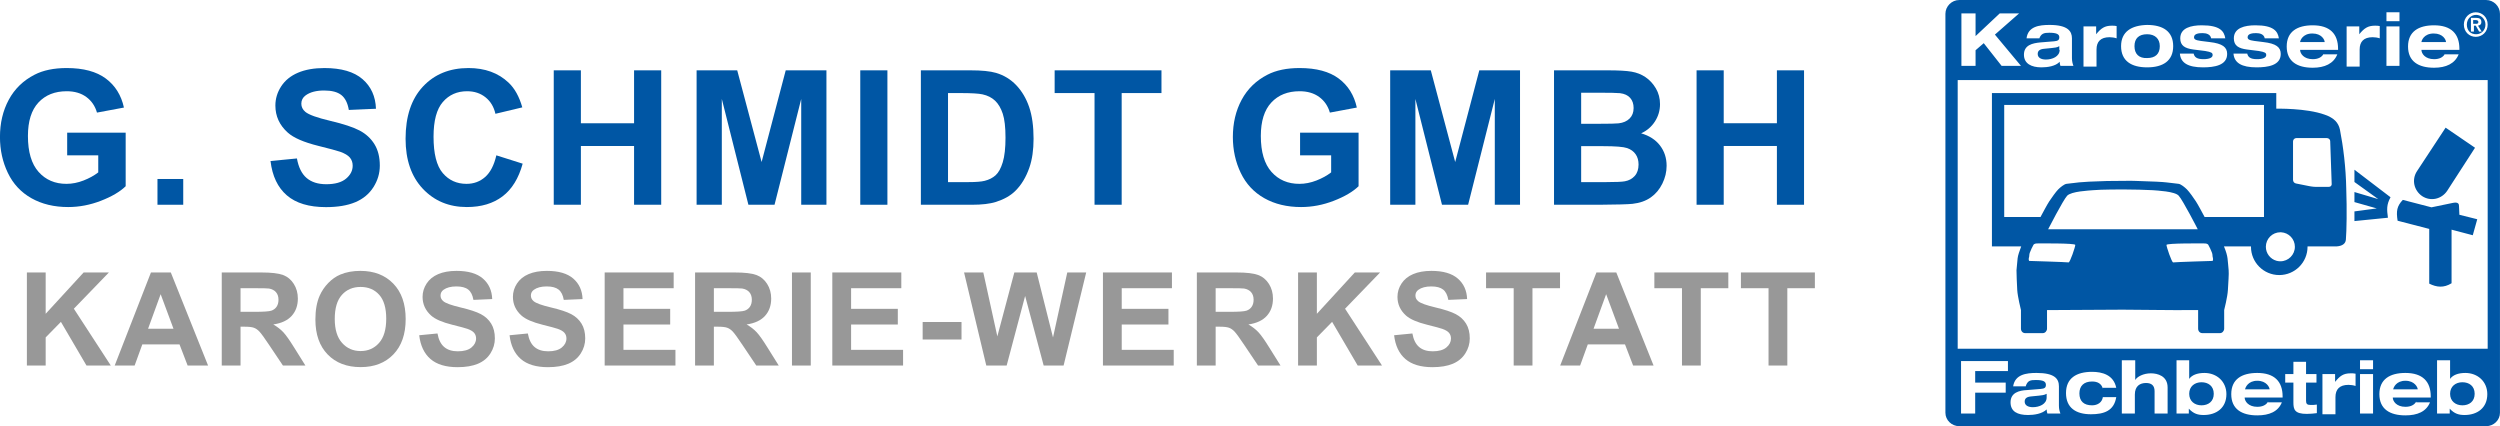 <?xml version="1.0" encoding="UTF-8" standalone="no"?>
<svg xmlns:inkscape="http://www.inkscape.org/namespaces/inkscape" xmlns:sodipodi="http://sodipodi.sourceforge.net/DTD/sodipodi-0.dtd" xmlns="http://www.w3.org/2000/svg" xmlns:svg="http://www.w3.org/2000/svg" xmlns:rdf="http://www.w3.org/1999/02/22-rdf-syntax-ns#" xmlns:cc="http://creativecommons.org/ns#" xmlns:dc="http://purl.org/dc/elements/1.1/" viewBox="0 0 14731.809 2511.17" height="2511.17" width="14731.809" xml:space="preserve" id="svg2" version="1.1" sodipodi:docname="GFR21_MRKT_Livery_Logo_Karosseriebau-Schmidt.svg" inkscape:version="1.2.2 (b0a8486541, 2022-12-01)">
  <defs id="defs6">
    <clipPath id="clipPath18">
      <path id="path16" d="M 0,4393.701 H 11055.118 V 0 H 0 Z"></path>
    </clipPath>
  </defs>
  <g transform="matrix(42.56,0,0,-42.56,-227866.45,94738.517)" id="g10">
    <g id="g12">
      <g clip-path="url(#clipPath18)" id="g14">
        <g transform="translate(5363.306,2204.492)" id="g20">
          <path id="path22" style="fill:#0056a4;fill-opacity:1;fill-rule:nonzero;stroke:none" d="M 0,0 V 3.136 H 8.099 V -4.278 C 7.312,-5.04 6.172,-5.71 4.678,-6.29 3.184,-6.87 1.671,-7.16 0.139,-7.16 c -1.946,0 -3.643,0.409 -5.091,1.225 -1.447,0.817 -2.534,1.985 -3.262,3.504 -0.728,1.52 -1.092,3.172 -1.092,4.958 0,1.938 0.406,3.66 1.219,5.167 0.812,1.506 2.001,2.662 3.567,3.466 1.193,0.618 2.679,0.926 4.456,0.926 2.311,0 4.116,-0.484 5.415,-1.453 C 6.65,9.664 7.486,8.324 7.858,6.615 L 4.126,5.917 C 3.863,6.831 3.37,7.552 2.647,8.081 1.923,8.61 1.02,8.875 -0.064,8.875 -1.706,8.875 -3.011,8.354 -3.98,7.313 -4.949,6.272 -5.434,4.727 -5.434,2.679 c 0,-2.209 0.491,-3.866 1.473,-4.97 0.981,-1.105 2.268,-1.657 3.859,-1.657 0.787,0 1.576,0.155 2.368,0.464 0.791,0.309 1.47,0.683 2.037,1.123 V 0 Z"></path>
        </g>
        <path id="path24" style="fill:#0056a4;fill-opacity:1;fill-rule:nonzero;stroke:none" d="m 5375.808,2201.217 h 3.567 v -3.567 h -3.567 z"></path>
        <g transform="translate(5391.46,2203.705)" id="g26">
          <path id="path28" style="fill:#0056a4;fill-opacity:1;fill-rule:nonzero;stroke:none" d="m 0,0 3.656,0.356 c 0.221,-1.227 0.667,-2.129 1.34,-2.704 0.673,-0.576 1.58,-0.864 2.723,-0.864 1.21,0 2.122,0.256 2.736,0.769 0.613,0.512 0.92,1.11 0.92,1.796 0,0.44 -0.129,0.815 -0.387,1.123 C 10.73,0.785 10.279,1.054 9.636,1.283 9.196,1.435 8.193,1.706 6.627,2.095 4.613,2.594 3.199,3.208 2.387,3.936 1.244,4.96 0.673,6.208 0.673,7.681 c 0,0.948 0.269,1.835 0.806,2.66 0.538,0.825 1.312,1.453 2.323,1.885 1.012,0.432 2.233,0.647 3.663,0.647 2.336,0 4.094,-0.512 5.275,-1.536 1.181,-1.024 1.801,-2.391 1.86,-4.1 L 10.842,7.072 C 10.681,8.028 10.336,8.716 9.807,9.135 9.278,9.554 8.485,9.763 7.427,9.763 6.335,9.763 5.48,9.539 4.863,9.09 4.465,8.802 4.266,8.417 4.266,7.935 4.266,7.495 4.452,7.118 4.824,6.805 5.298,6.407 6.449,5.993 8.278,5.561 10.106,5.129 11.458,4.683 12.334,4.222 13.21,3.76 13.895,3.13 14.39,2.33 c 0.495,-0.8 0.743,-1.788 0.743,-2.964 0,-1.067 -0.296,-2.065 -0.889,-2.996 -0.592,-0.931 -1.43,-1.623 -2.513,-2.076 -1.084,-0.453 -2.434,-0.679 -4.05,-0.679 -2.353,0 -4.16,0.543 -5.421,1.631 C 0.999,-3.666 0.246,-2.082 0,0"></path>
        </g>
        <g transform="translate(5422.728,2204.492)" id="g30">
          <path id="path32" style="fill:#0056a4;fill-opacity:1;fill-rule:nonzero;stroke:none" d="M 0,0 3.644,-1.155 C 3.085,-3.186 2.156,-4.695 0.857,-5.681 -0.442,-6.667 -2.09,-7.16 -4.088,-7.16 c -2.471,0 -4.502,0.845 -6.093,2.533 -1.591,1.689 -2.387,3.997 -2.387,6.925 0,3.098 0.8,5.504 2.399,7.218 1.6,1.713 3.703,2.57 6.31,2.57 2.277,0 4.126,-0.672 5.548,-2.018 C 2.535,9.272 3.17,8.13 3.593,6.64 l -3.72,-0.889 c -0.22,0.965 -0.679,1.727 -1.377,2.286 -0.698,0.558 -1.547,0.838 -2.545,0.838 -1.38,0 -2.499,-0.496 -3.358,-1.486 -0.859,-0.99 -1.289,-2.594 -1.289,-4.811 0,-2.353 0.423,-4.029 1.27,-5.028 0.846,-0.998 1.946,-1.498 3.3,-1.498 0.999,0 1.858,0.318 2.578,0.952 C -0.829,-2.361 -0.313,-1.362 0,0"></path>
        </g>
        <g transform="translate(5430.675,2197.65)" id="g34">
          <path id="path36" style="fill:#0056a4;fill-opacity:1;fill-rule:nonzero;stroke:none" d="m 0,0 v 18.611 h 3.758 v -7.325 h 7.363 v 7.325 h 3.758 V 0 H 11.121 V 8.137 H 3.758 V 0 Z"></path>
        </g>
        <g transform="translate(5450.454,2197.65)" id="g38">
          <path id="path40" style="fill:#0056a4;fill-opacity:1;fill-rule:nonzero;stroke:none" d="M 0,0 V 18.611 H 5.624 L 9.001,5.916 12.34,18.611 h 5.637 V 0 H 14.485 V 14.65 L 10.791,0 H 7.173 L 3.491,14.65 V 0 Z"></path>
        </g>
        <path id="path42" style="fill:#0056a4;fill-opacity:1;fill-rule:nonzero;stroke:none" d="m 5473.115,2216.261 h 3.758 v -18.611 h -3.758 z"></path>
        <g transform="translate(5485.264,2213.113)" id="g44">
          <path id="path46" style="fill:#0056a4;fill-opacity:1;fill-rule:nonzero;stroke:none" d="m 0,0 v -12.328 h 2.806 c 1.049,0 1.806,0.06 2.272,0.178 0.609,0.153 1.115,0.411 1.517,0.775 0.402,0.364 0.73,0.962 0.984,1.796 0.254,0.834 0.381,1.97 0.381,3.409 0,1.438 -0.127,2.543 -0.381,3.313 C 7.325,-2.087 6.97,-1.486 6.513,-1.054 6.056,-0.622 5.476,-0.33 4.773,-0.178 4.249,-0.06 3.22,0 1.688,0 Z M -3.758,3.148 H 3.11 C 4.659,3.148 5.84,3.03 6.652,2.793 7.744,2.471 8.679,1.9 9.458,1.079 c 0.778,-0.821 1.371,-1.826 1.777,-3.015 0.406,-1.19 0.61,-2.656 0.61,-4.399 0,-1.532 -0.191,-2.853 -0.572,-3.961 -0.465,-1.354 -1.13,-2.45 -1.993,-3.288 -0.652,-0.635 -1.532,-1.13 -2.641,-1.486 -0.829,-0.262 -1.938,-0.393 -3.326,-0.393 h -7.071 z"></path>
        </g>
        <g transform="translate(5505.551,2197.65)" id="g48">
          <path id="path50" style="fill:#0056a4;fill-opacity:1;fill-rule:nonzero;stroke:none" d="m 0,0 v 15.463 h -5.523 v 3.148 H 9.267 V 15.463 H 3.757 V 0 Z"></path>
        </g>
        <g transform="translate(5534.009,2204.492)" id="g52">
          <path id="path54" style="fill:#0056a4;fill-opacity:1;fill-rule:nonzero;stroke:none" d="M 0,0 V 3.136 H 8.1 V -4.278 C 7.312,-5.04 6.172,-5.71 4.678,-6.29 3.185,-6.87 1.671,-7.16 0.14,-7.16 c -1.947,0 -3.644,0.409 -5.091,1.225 -1.448,0.817 -2.535,1.985 -3.263,3.504 -0.728,1.52 -1.092,3.172 -1.092,4.958 0,1.938 0.406,3.66 1.219,5.167 0.812,1.506 2.001,2.662 3.567,3.466 1.194,0.618 2.679,0.926 4.457,0.926 2.31,0 4.115,-0.484 5.415,-1.453 C 6.65,9.664 7.486,8.324 7.858,6.615 L 4.126,5.917 C 3.863,6.831 3.37,7.552 2.647,8.081 1.923,8.61 1.021,8.875 -0.063,8.875 c -1.643,0 -2.948,-0.521 -3.916,-1.562 -0.97,-1.041 -1.455,-2.586 -1.455,-4.634 0,-2.209 0.492,-3.866 1.473,-4.97 0.982,-1.105 2.269,-1.657 3.859,-1.657 0.788,0 1.578,0.155 2.369,0.464 0.791,0.309 1.469,0.683 2.036,1.123 V 0 Z"></path>
        </g>
        <g transform="translate(5546.485,2197.65)" id="g56">
          <path id="path58" style="fill:#0056a4;fill-opacity:1;fill-rule:nonzero;stroke:none" d="M 0,0 V 18.611 H 5.624 L 9.001,5.916 12.34,18.611 h 5.637 V 0 H 14.485 V 14.65 L 10.791,0 H 7.173 L 3.491,14.65 V 0 Z"></path>
        </g>
        <g transform="translate(5572.927,2205.762)" id="g60">
          <path id="path62" style="fill:#0056a4;fill-opacity:1;fill-rule:nonzero;stroke:none" d="m 0,0 v -4.977 h 3.479 c 1.354,0 2.213,0.039 2.578,0.115 0.557,0.101 1.012,0.349 1.363,0.742 0.352,0.394 0.527,0.921 0.527,1.581 0,0.559 -0.135,1.033 -0.406,1.422 -0.27,0.389 -0.662,0.673 -1.174,0.85 C 5.855,-0.089 4.744,0 3.034,0 Z M 0,7.401 V 3.098 h 2.463 c 1.464,0 2.374,0.021 2.729,0.063 0.644,0.076 1.149,0.298 1.517,0.667 0.369,0.368 0.554,0.852 0.554,1.453 0,0.576 -0.159,1.043 -0.477,1.403 C 6.468,7.044 5.996,7.262 5.37,7.338 4.998,7.38 3.927,7.401 2.158,7.401 Z m -3.758,3.098 h 7.441 c 1.471,0 2.569,-0.061 3.294,-0.184 C 7.7,10.192 8.348,9.936 8.918,9.547 9.49,9.158 9.966,8.639 10.348,7.992 c 0.38,-0.648 0.57,-1.373 0.57,-2.178 0,-0.871 -0.234,-1.671 -0.705,-2.399 C 9.744,2.687 9.107,2.141 8.304,1.777 9.438,1.447 10.31,0.884 10.918,0.089 c 0.609,-0.796 0.914,-1.731 0.914,-2.806 0,-0.846 -0.197,-1.669 -0.59,-2.469 -0.393,-0.8 -0.93,-1.439 -1.613,-1.917 C 8.948,-7.581 8.108,-7.875 7.109,-7.985 6.483,-8.053 4.973,-8.095 2.577,-8.112 h -6.335 z"></path>
        </g>
        <g transform="translate(5588.907,2197.65)" id="g64">
          <path id="path66" style="fill:#0056a4;fill-opacity:1;fill-rule:nonzero;stroke:none" d="m 0,0 v 18.611 h 3.758 v -7.325 h 7.364 v 7.325 h 3.757 V 0 H 11.122 V 8.137 H 3.758 V 0 Z"></path>
        </g>
        <g transform="translate(5357.727,2175.389)" id="g68">
          <path id="path70" style="fill:#989898;fill-opacity:1;fill-rule:nonzero;stroke:none" d="M 0,0 V 12.886 H 2.602 V 7.163 l 5.256,5.723 h 3.498 L 6.504,7.867 11.619,0 H 8.253 L 4.711,6.047 2.602,3.895 V 0 Z"></path>
        </g>
        <g transform="translate(5378.024,2180.487)" id="g72">
          <path id="path74" style="fill:#989898;fill-opacity:1;fill-rule:nonzero;stroke:none" d="M 0,0 -1.775,4.78 -3.516,0 Z M 4.79,-5.099 H 1.96 l -1.125,2.928 h -5.15 l -1.064,-2.928 h -2.76 L -3.12,7.787 h 2.751 z"></path>
        </g>
        <g transform="translate(5387.308,2182.825)" id="g76">
          <path id="path78" style="fill:#989898;fill-opacity:1;fill-rule:nonzero;stroke:none" d="M 0,0 H 1.925 C 3.173,0 3.952,0.053 4.263,0.158 4.574,0.264 4.817,0.444 4.993,0.703 5.168,0.961 5.256,1.283 5.256,1.67 5.256,2.103 5.14,2.454 4.909,2.72 4.678,2.987 4.351,3.155 3.929,3.226 3.718,3.255 3.085,3.269 2.031,3.269 H 0 Z M -2.601,-7.437 V 5.449 H 2.874 C 4.251,5.449 5.252,5.333 5.876,5.102 6.5,4.871 6.999,4.459 7.374,3.867 7.749,3.274 7.937,2.599 7.937,1.837 7.937,0.87 7.653,0.072 7.084,-0.559 6.516,-1.188 5.666,-1.585 4.535,-1.749 5.098,-2.077 5.562,-2.438 5.929,-2.83 6.295,-3.224 6.788,-3.92 7.41,-4.922 L 8.983,-7.437 H 5.871 l -1.88,2.805 c -0.668,1.002 -1.125,1.633 -1.372,1.894 -0.246,0.26 -0.506,0.44 -0.782,0.536 -0.275,0.097 -0.712,0.144 -1.309,0.144 H 0 v -5.379 z"></path>
        </g>
        <g transform="translate(5400.354,2181.841)" id="g80">
          <path id="path82" style="fill:#989898;fill-opacity:1;fill-rule:nonzero;stroke:none" d="m 0,0 c 0,-1.459 0.337,-2.564 1.011,-3.317 0.674,-0.754 1.529,-1.131 2.566,-1.131 1.038,0 1.889,0.374 2.554,1.121 0.665,0.747 0.997,1.868 0.997,3.362 0,1.476 -0.323,2.578 -0.971,3.304 C 5.51,4.066 4.65,4.429 3.577,4.429 2.505,4.429 1.641,4.062 0.985,3.326 0.328,2.591 0,1.482 0,0 m -2.68,-0.088 c 0,1.313 0.196,2.414 0.589,3.304 0.292,0.657 0.692,1.245 1.199,1.767 0.507,0.521 1.062,0.909 1.666,1.161 0.802,0.339 1.728,0.509 2.777,0.509 1.899,0 3.418,-0.589 4.557,-1.767 1.14,-1.177 1.71,-2.815 1.71,-4.912 0,-2.08 -0.566,-3.707 -1.697,-4.883 -1.13,-1.175 -2.642,-1.762 -4.535,-1.762 -1.916,0 -3.439,0.584 -4.57,1.753 -1.131,1.169 -1.696,2.779 -1.696,4.83"></path>
        </g>
        <g transform="translate(5412.047,2179.582)" id="g84">
          <path id="path86" style="fill:#989898;fill-opacity:1;fill-rule:nonzero;stroke:none" d="m 0,0 2.531,0.246 c 0.152,-0.85 0.461,-1.475 0.927,-1.872 0.466,-0.399 1.095,-0.598 1.886,-0.598 0.837,0 1.469,0.177 1.894,0.532 0.424,0.354 0.637,0.769 0.637,1.244 0,0.304 -0.09,0.563 -0.268,0.777 C 7.428,0.543 7.116,0.729 6.671,0.887 6.366,0.993 5.672,1.18 4.588,1.45 3.193,1.796 2.215,2.22 1.652,2.724 0.861,3.433 0.466,4.298 0.466,5.317 c 0,0.656 0.186,1.27 0.558,1.841 0.372,0.572 0.908,1.007 1.608,1.306 0.7,0.298 1.546,0.448 2.536,0.448 1.617,0 2.834,-0.355 3.652,-1.064 C 9.637,7.139 10.066,6.193 10.107,5.01 L 7.506,4.895 C 7.394,5.557 7.156,6.033 6.789,6.323 6.423,6.614 5.874,6.759 5.141,6.759 4.386,6.759 3.794,6.603 3.366,6.293 3.091,6.094 2.953,5.827 2.953,5.493 2.953,5.187 3.082,4.927 3.34,4.711 3.668,4.435 4.465,4.148 5.73,3.849 6.996,3.551 7.932,3.241 8.538,2.922 9.145,2.603 9.619,2.166 9.962,1.613 c 0.343,-0.554 0.514,-1.238 0.514,-2.053 0,-0.738 -0.205,-1.429 -0.615,-2.074 -0.41,-0.644 -0.99,-1.123 -1.74,-1.437 -0.75,-0.313 -1.685,-0.47 -2.804,-0.47 -1.629,0 -2.88,0.376 -3.753,1.129 C 0.691,-2.539 0.17,-1.442 0,0"></path>
        </g>
        <g transform="translate(5424.557,2179.582)" id="g88">
          <path id="path90" style="fill:#989898;fill-opacity:1;fill-rule:nonzero;stroke:none" d="m 0,0 2.531,0.246 c 0.152,-0.85 0.461,-1.475 0.927,-1.872 0.466,-0.399 1.094,-0.598 1.885,-0.598 0.838,0 1.47,0.177 1.894,0.532 0.425,0.354 0.638,0.769 0.638,1.244 0,0.304 -0.09,0.563 -0.268,0.777 C 7.428,0.543 7.116,0.729 6.671,0.887 6.366,0.993 5.672,1.18 4.588,1.45 3.193,1.796 2.214,2.22 1.652,2.724 0.861,3.433 0.465,4.298 0.465,5.317 c 0,0.656 0.187,1.27 0.559,1.841 0.372,0.572 0.908,1.007 1.608,1.306 0.7,0.298 1.545,0.448 2.536,0.448 1.617,0 2.834,-0.355 3.651,-1.064 C 9.637,7.139 10.066,6.193 10.107,5.01 L 7.506,4.895 C 7.394,5.557 7.155,6.033 6.789,6.323 6.423,6.614 5.874,6.759 5.141,6.759 4.385,6.759 3.794,6.603 3.366,6.293 3.09,6.094 2.953,5.827 2.953,5.493 2.953,5.187 3.082,4.927 3.339,4.711 3.668,4.435 4.464,4.148 5.73,3.849 6.996,3.551 7.932,3.241 8.538,2.922 9.145,2.603 9.619,2.166 9.962,1.613 c 0.343,-0.554 0.514,-1.238 0.514,-2.053 0,-0.738 -0.205,-1.429 -0.615,-2.074 -0.41,-0.644 -0.99,-1.123 -1.74,-1.437 -0.75,-0.313 -1.685,-0.47 -2.804,-0.47 -1.629,0 -2.88,0.376 -3.753,1.129 C 0.691,-2.539 0.17,-1.442 0,0"></path>
        </g>
        <g transform="translate(5437.726,2175.389)" id="g92">
          <path id="path94" style="fill:#989898;fill-opacity:1;fill-rule:nonzero;stroke:none" d="M 0,0 V 12.886 H 9.553 V 10.705 H 2.601 V 7.85 H 9.07 V 5.679 H 2.601 V 2.171 H 9.799 V 0 Z"></path>
        </g>
        <g transform="translate(5452.846,2182.825)" id="g96">
          <path id="path98" style="fill:#989898;fill-opacity:1;fill-rule:nonzero;stroke:none" d="M 0,0 H 1.925 C 3.173,0 3.952,0.053 4.263,0.158 4.573,0.264 4.816,0.444 4.992,0.703 5.168,0.961 5.256,1.283 5.256,1.67 5.256,2.103 5.14,2.454 4.909,2.72 4.677,2.987 4.35,3.155 3.929,3.226 3.718,3.255 3.085,3.269 2.03,3.269 H 0 Z M -2.602,-7.437 V 5.449 H 2.874 C 4.251,5.449 5.251,5.333 5.875,5.102 6.499,4.871 6.999,4.459 7.374,3.867 7.749,3.274 7.936,2.599 7.936,1.837 7.936,0.87 7.652,0.072 7.084,-0.559 6.516,-1.188 5.666,-1.585 4.535,-1.749 5.098,-2.077 5.562,-2.438 5.928,-2.83 6.294,-3.224 6.788,-3.92 7.409,-4.922 L 8.982,-7.437 H 5.871 L 3.99,-4.632 c -0.668,1.002 -1.125,1.633 -1.371,1.894 -0.246,0.26 -0.507,0.44 -0.782,0.536 -0.276,0.097 -0.712,0.144 -1.31,0.144 H 0 v -5.379 z"></path>
        </g>
        <path id="path100" style="fill:#989898;fill-opacity:1;fill-rule:nonzero;stroke:none" d="m 5463.659,2188.274 h 2.602 v -12.886 h -2.602 z"></path>
        <g transform="translate(5469.244,2175.389)" id="g102">
          <path id="path104" style="fill:#989898;fill-opacity:1;fill-rule:nonzero;stroke:none" d="M 0,0 V 12.886 H 9.553 V 10.705 H 2.601 V 7.85 H 9.07 V 5.679 H 2.601 V 2.171 H 9.799 V 0 Z"></path>
        </g>
        <g transform="translate(5490.563,2175.389)" id="g106">
          <path id="path108" style="fill:#989898;fill-opacity:1;fill-rule:nonzero;stroke:none" d="m 0,0 -3.077,12.886 h 2.663 l 1.943,-8.851 2.355,8.851 h 3.094 l 2.259,-9 1.977,9 h 2.619 L 10.705,0 H 7.945 L 5.378,9.634 2.821,0 Z"></path>
        </g>
        <g transform="translate(5506.714,2175.389)" id="g110">
          <path id="path112" style="fill:#989898;fill-opacity:1;fill-rule:nonzero;stroke:none" d="M 0,0 V 12.886 H 9.553 V 10.705 H 2.601 V 7.85 H 9.07 V 5.679 H 2.601 V 2.171 H 9.799 V 0 Z"></path>
        </g>
        <g transform="translate(5522.32,2182.825)" id="g114">
          <path id="path116" style="fill:#989898;fill-opacity:1;fill-rule:nonzero;stroke:none" d="M 0,0 H 1.925 C 3.173,0 3.952,0.053 4.263,0.158 4.573,0.264 4.816,0.444 4.992,0.703 5.168,0.961 5.256,1.283 5.256,1.67 5.256,2.103 5.14,2.454 4.909,2.72 4.677,2.987 4.35,3.155 3.929,3.226 3.718,3.255 3.085,3.269 2.03,3.269 H 0 Z M -2.602,-7.437 V 5.449 H 2.874 C 4.251,5.449 5.251,5.333 5.875,5.102 6.5,4.871 7,4.459 7.375,3.867 7.75,3.274 7.936,2.599 7.936,1.837 7.936,0.87 7.652,0.072 7.084,-0.559 6.515,-1.188 5.666,-1.585 4.535,-1.749 5.098,-2.077 5.562,-2.438 5.928,-2.83 6.294,-3.224 6.789,-3.92 7.409,-4.922 L 8.982,-7.437 H 5.872 L 3.99,-4.632 c -0.668,1.002 -1.125,1.633 -1.371,1.894 -0.246,0.26 -0.507,0.44 -0.782,0.536 -0.276,0.097 -0.712,0.144 -1.31,0.144 H 0 v -5.379 z"></path>
        </g>
        <g transform="translate(5533.734,2175.389)" id="g118">
          <path id="path120" style="fill:#989898;fill-opacity:1;fill-rule:nonzero;stroke:none" d="M 0,0 V 12.886 H 2.601 V 7.163 l 5.255,5.723 h 3.498 L 6.504,7.867 11.618,0 H 8.253 L 4.711,6.047 2.601,3.895 V 0 Z"></path>
        </g>
        <g transform="translate(5547.028,2179.582)" id="g122">
          <path id="path124" style="fill:#989898;fill-opacity:1;fill-rule:nonzero;stroke:none" d="m 0,0 2.531,0.246 c 0.153,-0.85 0.461,-1.475 0.928,-1.872 0.466,-0.399 1.094,-0.598 1.885,-0.598 0.838,0 1.468,0.177 1.893,0.532 0.426,0.354 0.638,0.769 0.638,1.244 0,0.304 -0.089,0.563 -0.269,0.777 C 7.429,0.543 7.116,0.729 6.671,0.887 6.366,0.993 5.672,1.18 4.588,1.45 3.193,1.796 2.215,2.22 1.652,2.724 0.861,3.433 0.466,4.298 0.466,5.317 c 0,0.656 0.185,1.27 0.557,1.841 0.373,0.572 0.91,1.007 1.61,1.306 0.7,0.298 1.545,0.448 2.535,0.448 1.618,0 2.835,-0.355 3.651,-1.064 C 9.638,7.139 10.066,6.193 10.107,5.01 L 7.506,4.895 C 7.395,5.557 7.155,6.033 6.79,6.323 6.424,6.614 5.874,6.759 5.142,6.759 4.386,6.759 3.794,6.603 3.366,6.293 3.091,6.094 2.953,5.827 2.953,5.493 2.953,5.187 3.082,4.927 3.34,4.711 3.668,4.435 4.465,4.148 5.73,3.849 6.996,3.551 7.933,3.241 8.539,2.922 9.145,2.603 9.62,2.166 9.963,1.613 c 0.343,-0.554 0.514,-1.238 0.514,-2.053 0,-0.738 -0.206,-1.429 -0.616,-2.074 -0.409,-0.644 -0.99,-1.123 -1.74,-1.437 -0.75,-0.313 -1.684,-0.47 -2.804,-0.47 -1.629,0 -2.879,0.376 -3.753,1.129 C 0.691,-2.539 0.17,-1.442 0,0"></path>
        </g>
        <g transform="translate(5563.584,2175.389)" id="g126">
          <path id="path128" style="fill:#989898;fill-opacity:1;fill-rule:nonzero;stroke:none" d="m 0,0 v 10.705 h -3.823 v 2.181 H 6.416 V 10.705 H 2.601 V 0 Z"></path>
        </g>
        <g transform="translate(5578.162,2180.487)" id="g130">
          <path id="path132" style="fill:#989898;fill-opacity:1;fill-rule:nonzero;stroke:none" d="M 0,0 -1.776,4.78 -3.517,0 Z M 4.79,-5.099 H 1.96 l -1.125,2.928 h -5.151 l -1.063,-2.928 h -2.76 L -3.12,7.787 h 2.751 z"></path>
        </g>
        <g transform="translate(5586.886,2175.389)" id="g134">
          <path id="path136" style="fill:#989898;fill-opacity:1;fill-rule:nonzero;stroke:none" d="m 0,0 v 10.705 h -3.823 v 2.181 H 6.416 V 10.705 H 2.603 V 0 Z"></path>
        </g>
        <g transform="translate(5598.871,2175.389)" id="g138">
          <path id="path140" style="fill:#989898;fill-opacity:1;fill-rule:nonzero;stroke:none" d="m 0,0 v 10.705 h -3.823 v 2.181 H 6.416 V 10.705 H 2.602 V 0 Z"></path>
        </g>
        <path id="path142" style="fill:#989898;fill-opacity:1;fill-rule:nonzero;stroke:none" d="m 5481.753,2181.415 h 5.379 v -2.422 h -5.379 z"></path>
        <path id="path144" style="fill:#0056a4;fill-opacity:1;fill-rule:nonzero;stroke:none" d="m 5686.229,2224.299 h -1.804 v -1.236 h 1.804 z m 10.563,-1.082 c 0.155,0 0.361,-0.051 0.361,-0.257 0,-0.258 -0.154,-0.258 -0.412,-0.258 h -0.309 v 0.515 z m 0.052,0.31 h -0.721 v -1.907 h 0.412 v 0.824 h 0.257 l 0.464,-0.824 h 0.361 l -0.515,0.824 c 0.257,0.052 0.463,0.155 0.463,0.516 0,0.412 -0.257,0.567 -0.721,0.567 m -1.288,-0.928 c 0,0.773 0.567,1.34 1.288,1.34 0.67,0 1.288,-0.567 1.288,-1.34 0,-0.773 -0.567,-1.34 -1.288,-1.34 -0.773,0 -1.288,0.515 -1.288,1.34 m -0.413,0 c 0,-1.031 0.773,-1.701 1.649,-1.701 0.876,0 1.649,0.67 1.649,1.701 0,1.031 -0.773,1.7 -1.649,1.7 -0.876,0 -1.649,-0.721 -1.649,-1.7 m -2.473,-2.422 h -3.401 c 0,0.155 0.309,1.185 1.7,1.185 1.289,0 1.701,-0.876 1.701,-1.185 m -16.799,0 h -3.401 c 0,0.155 0.309,1.185 1.7,1.185 1.288,0 1.701,-0.875 1.701,-1.185 m -26.333,-0.567 c 0,1.082 0.619,1.649 1.752,1.649 1.083,0 1.753,-0.618 1.753,-1.649 0,-1.082 -0.619,-1.649 -1.753,-1.649 -1.133,-0.051 -1.752,0.567 -1.752,1.649 m -10.409,-0.515 h 0.052 c -10e-4,-0.928 -1.031,-1.34 -1.907,-1.34 -0.67,0 -1.134,0.258 -1.134,0.773 0,0.464 0.31,0.67 0.928,0.721 l 1.031,0.103 c 0.36,0.052 0.721,0.052 1.03,0.258 z m -11.594,5.05 h -1.959 v -7.266 h 1.959 v 2.164 l 1.133,0.979 2.474,-3.143 h 2.679 l -3.607,4.329 3.35,2.937 h -2.68 l -3.349,-3.144 z m 58.694,-1.804 h -1.804 v -5.462 h 1.804 z m -43.75,0 v -5.565 h 1.803 v 2.37 c 0,1.083 0.567,1.701 1.804,1.701 0.309,0 0.67,-0.052 0.979,-0.155 v 1.701 c -0.206,0.051 -0.464,0.051 -0.67,0.051 -0.979,0 -1.494,-0.36 -2.164,-1.185 v 1.082 z m 36.432,0 v -5.565 h 1.804 v 2.37 c 0,1.083 0.567,1.701 1.803,1.701 0.31,0 0.67,-0.052 0.979,-0.155 v 1.701 c -0.206,0.051 -0.463,0.051 -0.669,0.051 -0.98,0 -1.495,-0.36 -2.165,-1.185 v 1.082 z m -42.565,-1.649 v -0.051 c 0.258,0.721 0.67,0.824 1.392,0.824 1.03,0 1.391,-0.206 1.391,-0.618 0,-0.412 -0.206,-0.515 -0.721,-0.567 l -1.907,-0.155 c -1.082,-0.103 -2.267,-0.36 -2.267,-1.7 0,-1.237 1.03,-1.752 2.422,-1.752 0.824,0 1.958,0.154 2.525,0.773 0,-0.206 0.051,-0.412 0.103,-0.567 h 1.803 c -0.103,0.258 -0.206,0.618 -0.206,1.082 v 2.731 c 0,0.979 -0.567,1.855 -3.092,1.855 -1.442,0 -2.988,-0.206 -3.195,-1.855 z m 19.479,-2.112 c 0.103,-1.289 1.134,-1.907 3.195,-1.907 1.546,0 3.35,0.258 3.35,1.855 0,0.928 -0.619,1.443 -2.422,1.649 l -1.237,0.155 c -0.773,0.103 -0.928,0.257 -0.928,0.515 0,0.515 0.722,0.567 1.186,0.567 0.515,0 1.082,-0.155 1.185,-0.722 h 1.958 c -0.155,0.979 -0.721,1.804 -3.246,1.804 -1.495,0 -2.989,-0.361 -2.989,-1.804 0,-1.03 0.67,-1.391 1.803,-1.546 l 1.649,-0.206 c 0.876,-0.154 1.031,-0.257 1.031,-0.567 0,-0.36 -0.464,-0.566 -1.288,-0.566 -0.928,0 -1.237,0.309 -1.34,0.773 z m 7.421,0 c 0.103,-1.289 1.133,-1.907 3.195,-1.907 1.546,0 3.349,0.258 3.349,1.855 0,0.928 -0.618,1.443 -2.422,1.649 l -1.237,0.155 c -0.773,0.103 -0.927,0.257 -0.927,0.515 0,0.515 0.721,0.567 1.185,0.567 0.515,0 1.082,-0.155 1.185,-0.722 h 1.958 c -0.154,0.979 -0.721,1.804 -3.246,1.804 -1.494,0 -2.989,-0.361 -2.989,-1.804 0,-1.03 0.67,-1.391 1.804,-1.546 l 1.649,-0.206 c 0.876,-0.154 1.03,-0.257 1.03,-0.567 0,-0.36 -0.463,-0.566 -1.288,-0.566 -0.927,0 -1.237,0.309 -1.34,0.773 z m -15.563,1.03 c 0,-2.061 1.443,-2.937 3.607,-2.937 2.165,0 3.608,0.876 3.608,2.937 0,2.061 -1.443,2.937 -3.608,2.937 -2.164,-0.051 -3.607,-0.927 -3.607,-2.937 m 44.832,-1.082 c -0.257,-0.464 -0.773,-0.721 -1.494,-0.721 -1.237,0 -1.752,0.773 -1.752,1.288 h 5.256 v 0.154 c 0,2.062 -1.134,3.247 -3.504,3.247 -2.164,0 -3.607,-0.876 -3.607,-2.937 0,-2.062 1.443,-2.938 3.607,-2.938 1.649,0 2.886,0.567 3.401,1.855 h -1.907 z m -16.799,0 c -0.257,-0.464 -0.773,-0.721 -1.494,-0.721 -1.237,0 -1.752,0.773 -1.752,1.288 h 5.256 v 0.154 c 0,2.062 -1.134,3.247 -3.504,3.247 -2.164,0 -3.607,-0.876 -3.607,-2.937 0,-2.062 1.443,-2.938 3.607,-2.938 1.649,0 2.886,0.567 3.401,1.855 h -1.907 z m 0.464,-11.646 h -4.226 c -0.258,0 -0.463,-0.207 -0.463,-0.464 v -5.308 c 0,-0.257 0.154,-0.463 0.412,-0.515 l 1.804,-0.361 c 0.08,-0.016 0.171,-0.032 0.265,-0.046 0.098,-0.015 0.201,-0.029 0.3,-0.039 h 0.045 l 0.056,-0.01 c 0.074,0 0.145,-0.01 0.21,-0.01 h 1.855 c 0.225,0 0.372,0.119 0.405,0.321 v 0.022 0.023 0.023 0.024 l -0.206,5.926 c 0,0.199 -0.194,0.399 -0.44,0.411 h -0.01 -0.016 z m 16.438,1.443 4.071,-2.783 -3.864,-5.977 c -0.773,-1.134 -2.268,-1.495 -3.453,-0.722 -1.134,0.773 -1.494,2.267 -0.721,3.453 z m -25.147,3.143 h -35.968 v -15.511 h 5.026 c 0.276,0.502 0.91,1.717 1.209,2.165 0.309,0.463 0.927,1.34 1.237,1.649 0.309,0.309 0.824,0.721 1.133,0.773 0.136,0.022 0.429,0.055 0.741,0.088 l 0.27,0.029 c 0.313,0.034 0.606,0.066 0.741,0.089 0.361,0.051 2.371,0.154 2.938,0.154 0.773,0.052 3.195,0.052 3.195,0.052 1.288,0.051 2.421,-0.052 2.988,-0.052 0.567,0 2.628,-0.103 2.938,-0.154 0.36,-0.052 1.442,-0.155 1.752,-0.206 0.309,-0.052 0.824,-0.464 1.133,-0.773 0.31,-0.309 0.979,-1.237 1.237,-1.649 0.298,-0.448 0.933,-1.663 1.208,-2.165 h 8.222 z m 17.521,-12.779 c -0.567,-1.031 -0.516,-1.701 -0.361,-2.835 l -4.638,-0.463 v 1.339 l 3.092,0.413 -3.092,0.876 v 1.391 l 3.298,-0.979 -3.298,2.37 v 1.701 z m -26.693,-4.432 c 0,0.01 -2.062,4.02 -2.628,4.638 -0.516,0.618 -3.041,0.721 -3.608,0.773 -0.979,0.051 -2.679,0.103 -4.122,0.103 0,0 -3.143,0 -4.123,-0.103 -0.566,-0.052 -3.04,-0.155 -3.607,-0.773 -0.567,-0.619 -2.628,-4.638 -2.628,-4.638 z m 11.543,-0.415 c -0.034,0 -0.069,0 -0.103,0 -1.11,0 -2.01,-0.901 -2.01,-2.01 0,-0.919 0.617,-1.694 1.46,-1.934 0.031,-0.01 0.064,-0.017 0.096,-0.024 0.078,-0.018 0.157,-0.032 0.236,-0.04 0.072,-0.01 0.145,-0.012 0.218,-0.012 1.109,0 2.009,0.901 2.009,2.01 0,1.074 -0.845,1.953 -1.906,2.007 m -34.887,-3.965 c 0,0 5.153,-0.155 5.462,-0.206 0.207,0 0.928,2.164 0.928,2.422 0,0.257 -4.947,0.206 -5.153,0.206 -0.258,0 -0.567,0 -0.67,-0.258 -0.155,-0.309 -0.309,-0.567 -0.412,-0.876 -0.103,-0.206 -0.155,-0.464 -0.155,-0.721 -0.051,-0.155 -0.103,-0.413 0,-0.567 m 25.405,0 c 0.103,0.154 0.051,0.412 0,0.567 0,0.257 -0.052,0.515 -0.155,0.721 -0.103,0.309 -0.257,0.567 -0.412,0.876 -0.103,0.258 -0.412,0.258 -0.67,0.258 -0.206,0 -5.153,0.051 -5.153,-0.206 0,-0.258 0.722,-2.422 0.928,-2.422 0.309,0.051 5.41,0.206 5.462,0.206 m 33.289,8.039 c 0.773,0.154 0.825,-0.207 0.825,-0.464 l 0.051,-1.185 2.474,-0.619 -0.619,-2.216 -2.937,0.773 v -7.42 c -1.082,-0.67 -2.061,-0.567 -3.092,-0.052 v 7.575 l -4.38,1.134 c -0.206,1.34 -0.103,2.01 0.721,2.886 l 3.968,-1.031 z m -56.787,-18.036 h -2.474 c -0.309,0 -0.567,0.257 -0.567,0.618 v 2.577 c 0,0 -0.463,1.855 -0.515,2.782 -0.051,0.979 -0.103,2.165 -0.103,2.731 0.052,0.516 0.103,1.186 0.155,1.649 0.05,0.453 0.248,0.955 0.497,1.649 h -4.053 v 21.231 h 39.37 v -2.164 c 0,0 4.122,0.103 6.699,-0.825 1.34,-0.463 1.906,-1.133 2.113,-2.061 0.463,-2.37 0.824,-5.256 0.876,-8.193 0.103,-2.886 0.051,-5.823 -0.052,-7.06 -0.051,-0.566 -0.514,-0.876 -1.288,-0.928 h -4.02 v -0.051 c 0,-2.164 -1.752,-3.916 -3.916,-3.916 -2.164,0 -3.916,1.752 -3.916,3.916 v 0.051 h -3.74 c 0.295,-0.697 0.443,-1.246 0.493,-1.649 0.026,-0.231 0.052,-0.502 0.078,-0.785 l 0.077,-0.864 c 0.051,-0.515 -0.052,-1.752 -0.103,-2.731 -0.052,-0.979 -0.516,-2.782 -0.516,-2.782 v -2.577 c 0,-0.309 -0.256,-0.617 -0.566,-0.618 h -2.474 c -0.309,0 -0.567,0.257 -0.567,0.618 v 2.577 h -1.443 c -0.626,-0.052 -6.803,0.051 -9.018,0.051 0,0 -8.437,-0.051 -9.017,-0.051 h -1.443 v -2.577 c 0,-0.309 -0.257,-0.617 -0.567,-0.618 m 61.579,35.041 h -73.381 v -37.206 h 73.381 z m -15.871,-38.803 h -1.805 v -1.237 h 1.805 z m -17.721,-4.019 c 0,-0.023 -0.01,-0.04 -0.01,-0.052 v 0.052 h 0.01 c 0.048,0.263 0.411,1.185 1.695,1.185 1.287,0 1.7,-0.926 1.7,-1.185 z m 20.509,0 c 0,-0.023 -0.01,-0.04 -0.01,-0.052 v 0.052 h 0.01 c 0.049,0.263 0.411,1.185 1.695,1.185 1.288,0 1.7,-0.927 1.701,-1.185 z m 7.879,-0.619 c 0,1.031 0.773,1.598 1.7,1.598 0.928,0 1.701,-0.515 1.701,-1.598 0,-1.082 -0.773,-1.597 -1.701,-1.597 -0.927,0 -1.7,0.567 -1.7,1.597 m -36.123,0 c 0,1.031 0.772,1.598 1.7,1.598 0.928,0 1.701,-0.515 1.701,-1.598 0,-1.082 -0.773,-1.597 -1.701,-1.597 -0.928,0 -1.7,0.567 -1.7,1.597 m -19.737,-0.515 c 0,-0.928 -1.031,-1.34 -1.907,-1.34 -0.669,0 -1.133,0.258 -1.133,0.773 0,0.464 0.309,0.67 0.927,0.721 l 1.031,0.103 c 0.361,0.052 0.721,0.052 1.082,0.258 z m -5.359,5.05 h -6.493 v -7.266 h 1.958 v 2.886 h 4.226 v 1.391 h -4.226 v 1.598 h 4.535 z m 17.624,0.103 h -1.856 v -7.369 h 1.804 v 2.628 c 0,1.186 0.721,1.598 1.546,1.598 0.773,0 1.185,-0.361 1.185,-1.134 v -3.092 h 1.804 v 3.607 c 0,1.598 -1.392,1.958 -2.319,1.958 -1.031,0 -1.907,-0.463 -2.164,-0.927 z m 32.928,-1.907 h -1.805 v -5.462 h 1.805 z m -9.276,1.701 h -1.752 v -1.701 h -1.133 v -1.185 h 1.133 v -2.731 c 0,-0.979 0.155,-1.598 1.855,-1.598 0.361,0 1.082,0.052 1.392,0.104 v 1.185 c -0.31,-0.052 -0.567,-0.052 -0.876,-0.052 -0.464,0 -0.619,0.155 -0.619,0.567 v 2.525 h 1.443 v 1.185 h -1.443 z m -28.136,-4.896 c -0.103,-0.721 -0.72,-1.133 -1.494,-1.133 -1.134,0 -1.752,0.567 -1.752,1.649 0,1.031 0.618,1.649 1.752,1.649 0.721,0 1.288,-0.258 1.494,-0.979 v 0.103 h 1.855 c -0.36,1.803 -1.958,2.215 -3.349,2.215 -2.164,0 -3.607,-0.876 -3.607,-2.937 0,-2.061 1.391,-2.937 3.452,-2.937 1.804,0 3.195,0.464 3.504,2.37 z m 30.405,3.195 v -5.565 h 1.802 v 2.37 c 0,1.083 0.567,1.701 1.804,1.701 0.309,0 0.67,-0.052 0.979,-0.154 v 1.7 c -0.206,0.051 -0.464,0.051 -0.67,0.051 -1.031,0 -1.494,-0.36 -2.164,-1.185 v 1.082 z m 17.674,1.907 h -1.804 v -7.369 h 1.752 v 0.67 c 0.67,-0.722 1.289,-0.876 2.061,-0.876 1.753,0 3.144,0.979 3.144,2.886 0,1.752 -1.34,2.937 -3.04,2.937 -1.031,0 -1.753,-0.309 -2.113,-0.825 z m -36.123,0 h -1.753 v -7.369 h 1.701 v 0.67 c 0.67,-0.722 1.288,-0.876 2.061,-0.876 1.752,0 3.144,0.979 3.144,2.886 0,1.752 -1.34,2.937 -3.041,2.937 -1.03,0 -1.752,-0.309 -2.112,-0.825 z m -22.623,-3.555 c 0.258,0.772 0.67,0.824 1.392,0.824 1.03,0 1.391,-0.206 1.391,-0.67 0,-0.412 -0.206,-0.515 -0.721,-0.567 l -1.907,-0.155 c -1.082,-0.051 -2.267,-0.36 -2.267,-1.7 0,-1.288 0.979,-1.752 2.422,-1.752 0.824,0 1.958,0.154 2.576,0.773 0,-0.206 0.052,-0.412 0.103,-0.567 h 1.804 c -0.103,0.258 -0.206,0.618 -0.206,1.082 v 2.68 c 0,1.03 -0.567,1.855 -3.092,1.855 -1.443,0 -2.989,-0.206 -3.247,-1.855 h 1.752 z m 33.547,-2.165 c -0.258,-0.464 -0.773,-0.721 -1.494,-0.721 -1.237,0 -1.752,0.773 -1.752,1.288 h 5.256 v 0.154 c 0,2.062 -1.134,3.247 -3.504,3.247 -2.165,0 -3.606,-0.876 -3.606,-2.937 0,-2.062 1.441,-2.938 3.606,-2.938 1.649,0 2.885,0.516 3.401,1.804 h -1.907 z m 20.509,0 c -0.257,-0.464 -0.773,-0.721 -1.494,-0.721 -1.237,0 -1.752,0.773 -1.752,1.288 h 5.256 v 0.154 c 0,2.062 -1.134,3.247 -3.504,3.247 -2.164,0 -3.607,-0.876 -3.607,-2.937 0,-2.062 1.443,-2.938 3.607,-2.938 1.649,0 2.886,0.516 3.401,1.804 h -1.907 z m 9.688,-3.401 h -72.968 c -1.03,0 -1.906,0.824 -1.906,1.855 v 55.241 c 0,1.031 0.876,1.907 1.906,1.907 h 72.968 c 1.031,0 1.907,-0.876 1.907,-1.907 v -55.241 c 0,-1.03 -0.875,-1.854 -1.907,-1.855"></path>
      </g>
    </g>
  </g>
</svg>
